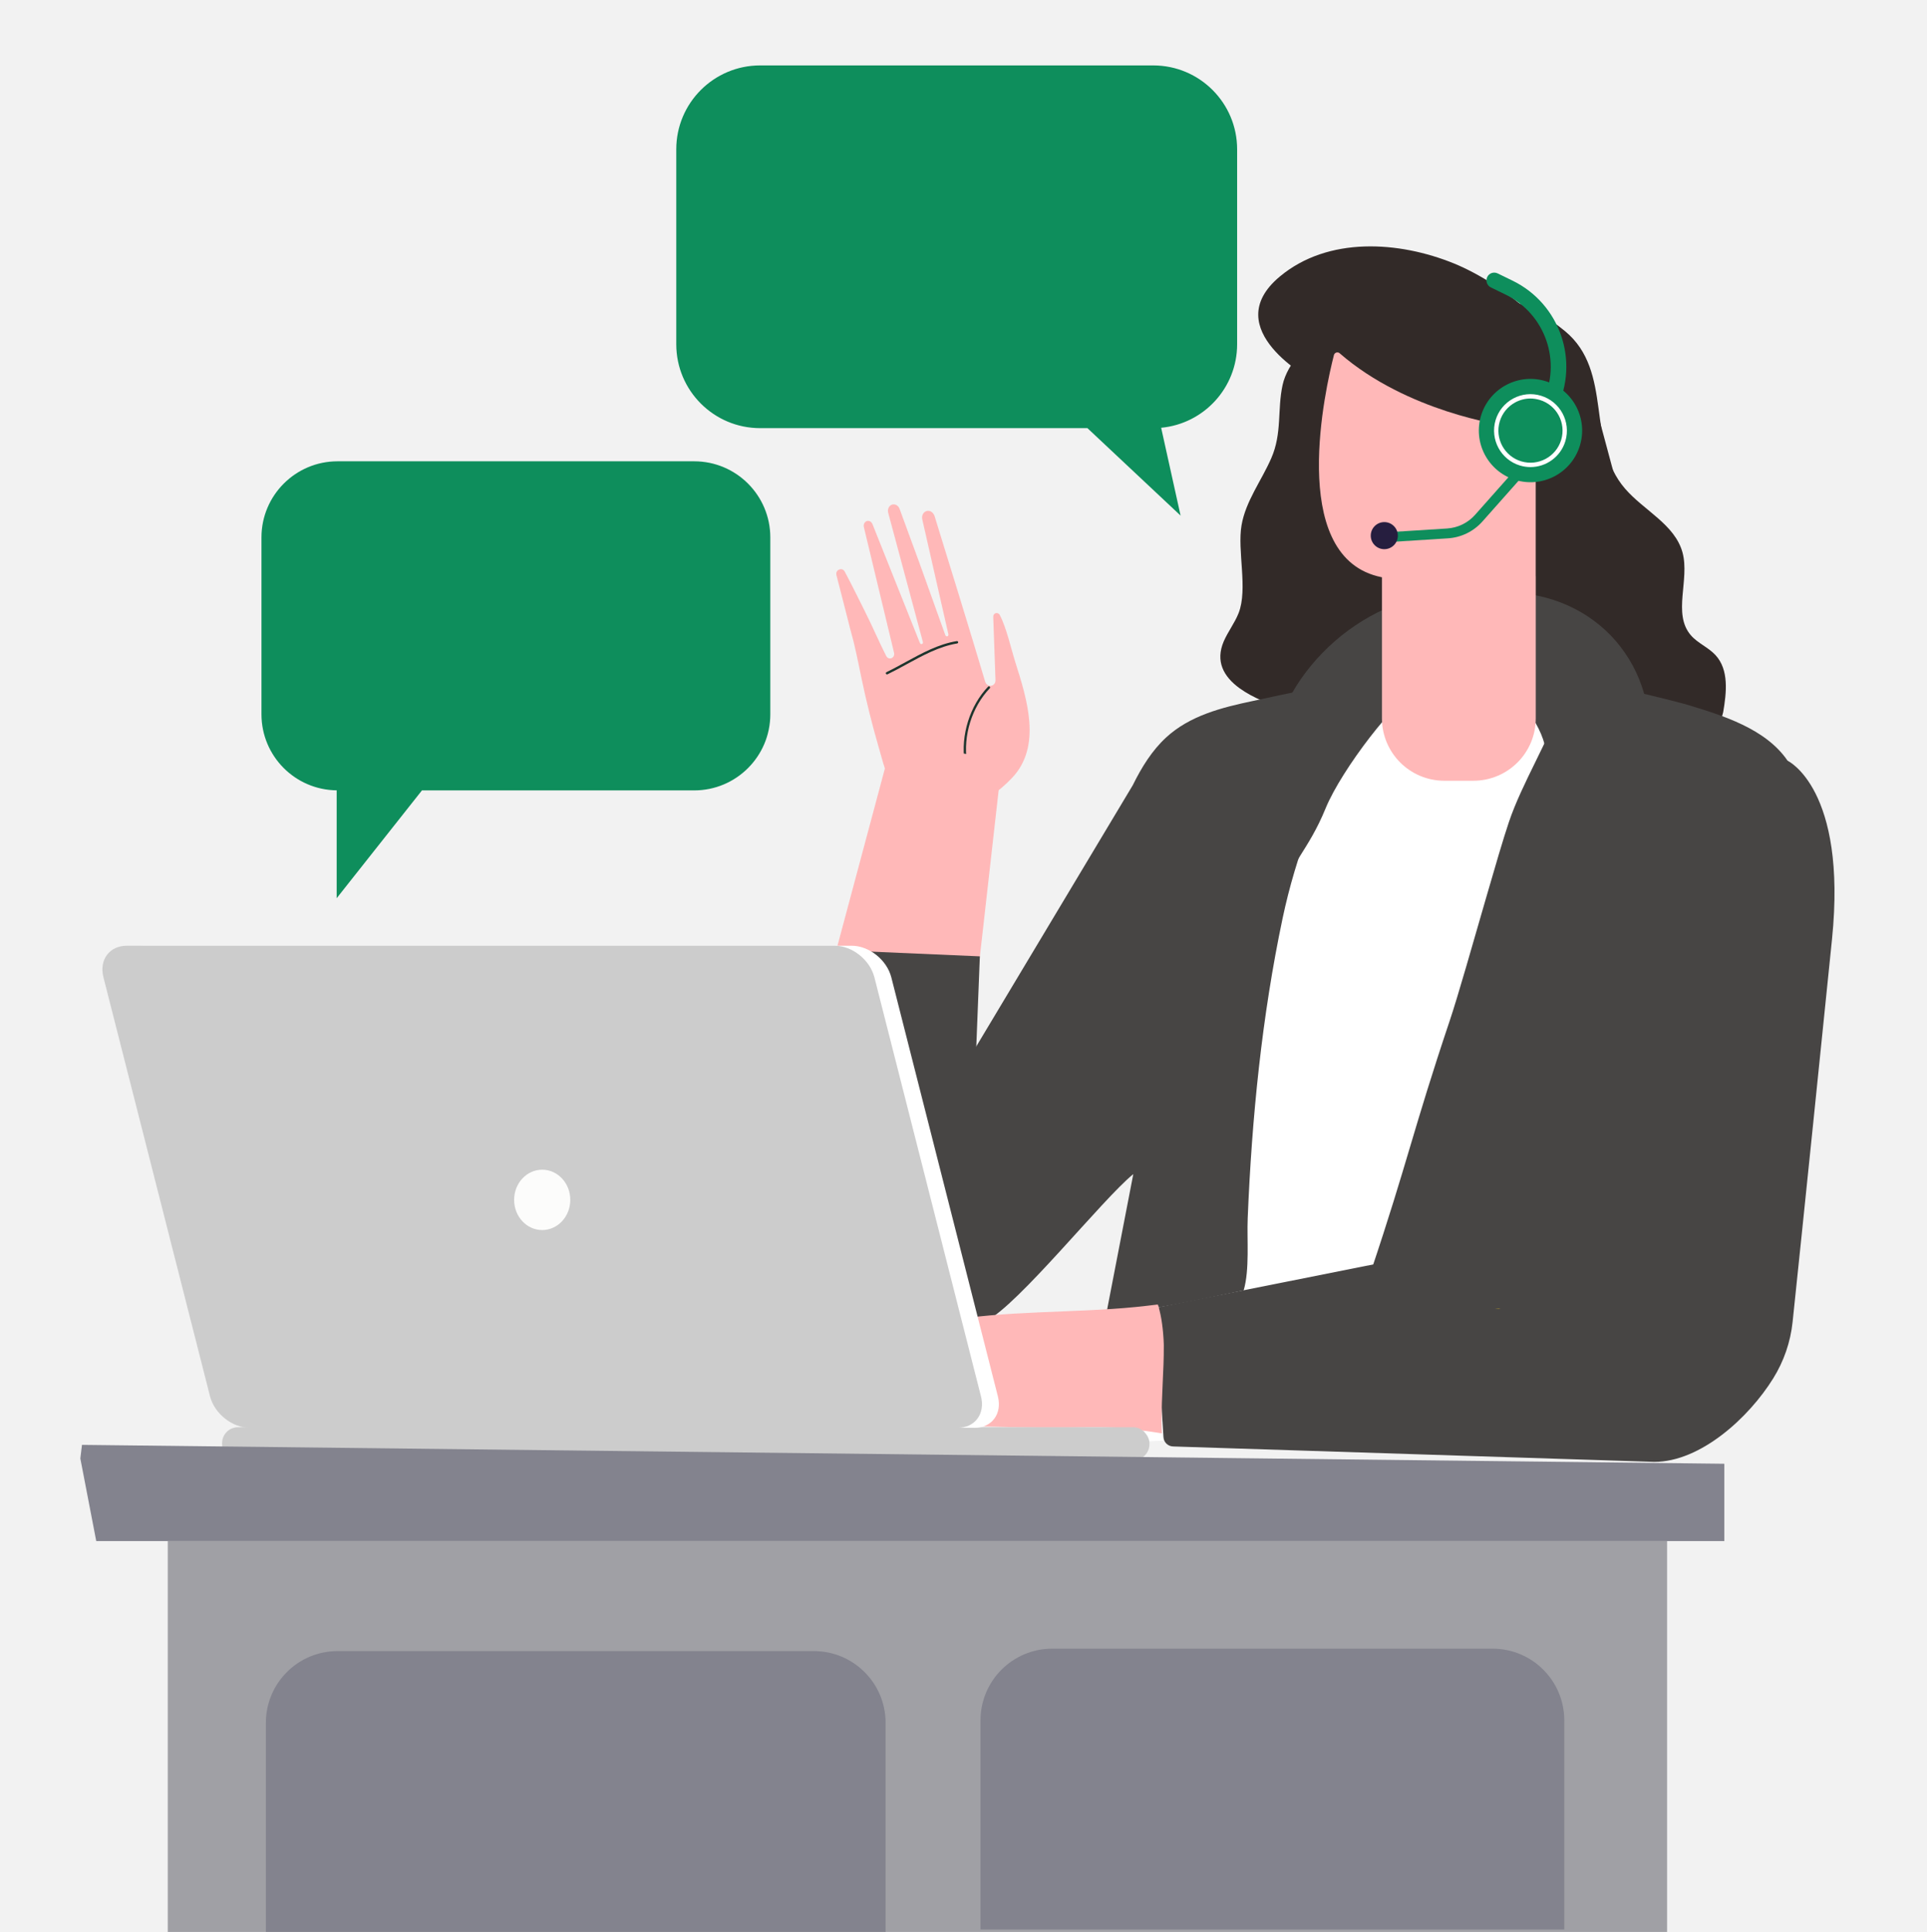 <svg xmlns="http://www.w3.org/2000/svg" id="Layer_1" viewBox="0 0 350 350.83"><defs><style>.cls-1{fill:#474544;}.cls-1,.cls-2,.cls-3,.cls-4,.cls-5,.cls-6,.cls-7,.cls-8,.cls-9,.cls-10,.cls-11,.cls-12,.cls-13,.cls-14{stroke-width:0px;}.cls-2{fill:#1e352d;}.cls-3{fill:#a0a0a5;}.cls-4{fill:#fcfcfb;}.cls-5{fill:#261e3f;}.cls-6{fill:#ccc;}.cls-7{fill:#fff;}.cls-8{fill:#f3c719;}.cls-9{fill:#83838e;}.cls-10{fill:#5d5d5d;}.cls-11{fill:#322a28;}.cls-12{fill:#0e8e5c;}.cls-13{fill:#ffb8b8;}.cls-14{fill:#f2f2f2;}</style></defs><rect class="cls-14" width="350" height="350.83"></rect><path class="cls-12" d="m126.09,83.77H61.31c-7.63,0-13.82,6.19-13.82,13.82v32.12c0,7.58,6.1,13.73,13.66,13.81v19.59l15.49-19.58h49.45c7.63,0,13.82-6.19,13.82-13.82v-32.12c0-7.63-6.19-13.82-13.82-13.82Z"></path><path class="cls-12" d="m209.46,11.88h-71.39c-8.42,0-15.24,6.82-15.24,15.24v35.39c0,8.42,6.82,15.24,15.24,15.24h59.44l16.92,15.88-3.53-15.95c7.74-.72,13.8-7.24,13.8-15.17V27.12c0-8.42-6.82-15.24-15.24-15.24Z"></path><path class="cls-13" d="m159.62,135.79c-1.22-4.22-2.29-8.48-3.18-12.78-.32-1.52-.62-3.06-.96-4.58-.29-1.33-.61-2.64-.99-3.95-.71-2.83-1.82-7.13-2.57-10.04-.11-.44.1-.88.48-1l.13-.05c.34-.11.71.06.9.41,1.37,2.56,3.01,5.96,3.59,7.08,1.16,2.25,2.77,5.97,3.93,8.22.46.9,1.66.41,1.43-.58l-5.48-22.81c-.07-.32,0-.65.21-.87h0c.41-.46,1.12-.27,1.36.35l8.61,21.57c.15.37.65.2.54-.19l-6.3-23.46c-.17-.64.14-1.29.69-1.47s1.15.15,1.38.77c1.01,2.75,3.59,9.78,3.61,9.83l4.7,13.1c.14.38.64.23.55-.17l-4.74-20.86c-.16-.7.22-1.4.87-1.53.58-.12,1.17.31,1.37.96,2.44,7.87,6.7,21.68,9.17,30,.36,1.21,1.93.98,1.89-.27l-.41-11.43c-.03-.75.85-.99,1.2-.34v.02c1.18,2.19,2.06,6.15,2.81,8.52,2.11,6.7,4.86,15.22-.56,20.99-4.7,5.02-13.49,9.61-19.5,4.33-2.99-2.62-3.64-6.03-4.73-9.77h.02-.02Z"></path><path class="cls-2" d="m175.41,138.56c-.1,0-.2-.07-.21-.18-.73-4.86.95-10.23,4.27-13.69.08-.08.22-.09.3,0,.08.08.09.22,0,.3-3.23,3.37-4.87,8.6-4.15,13.33.02.12-.06.23-.18.25h-.04,0Z"></path><path class="cls-2" d="m161.1,122.47c-.08,0-.15-.05-.19-.12-.05-.11,0-.24.1-.29,1.16-.56,2.32-1.2,3.44-1.81,2.95-1.61,6-3.29,9.33-3.83.12-.02.23.06.25.18s-.06.23-.18.25c-3.25.53-6.27,2.19-9.19,3.78-1.13.62-2.3,1.26-3.46,1.82-.03.02-.06.02-.09.02h-.01Z"></path><polygon class="cls-13" points="162.01 134.74 137.97 224.57 172.23 224.61 182.01 137.97 162.01 134.74"></polygon><path class="cls-1" d="m151.9,172.54l26.07,1.13-2.15,54.52c-.32,10.65-9.05,19.12-19.71,19.12h0c-13.18,0-22.65-12.68-18.9-25.32l14.69-49.46h0Z"></path><path class="cls-11" d="m225.2,125.02c9.27,6.7,33.89,7.92,39.4,7.92,10.3,0,20.61-.56,30.85-1.68,5.56-.6,15.96,5.39,17.53-1.93.61-3.56,1.07-7.68-1.38-10.35-1.3-1.43-3.24-2.16-4.5-3.63-3.35-3.9-.17-10.03-1.5-15-1.38-5.1-6.99-7.62-10.44-11.61-7.23-8.35-2.02-21.26-10.91-28.61-12.53-10.38-30.39-9.78-43.31-.42-3.21,2.32-7.12,6.18-7.99,10.23-.97,4.5-.06,8.72-2.05,13.27-1.78,4.09-4.65,7.79-5.4,12.18-.8,4.63,1.18,11.56-.53,15.94-.71,1.81-1.95,3.38-2.72,5.18-1.49,3.53-.1,6.31,2.94,8.51h0Z"></path><path class="cls-1" d="m263.04,180.04h-8.25c-16.65,0-28.34-13.52-25.99-30.05l1.76-12.36c2.36-16.53,17.9-30.05,34.55-30.05h8.25c16.65,0,28.34,13.52,25.99,30.05l-1.76,12.36c-2.36,16.53-17.9,30.05-34.55,30.05h0Z"></path><path class="cls-7" d="m278.83,131.18c-1.88-3.23-5.04-5.79-8.71-6.49-1.71-.32-3.47-.24-5.2-.11-2.76.21-5.45.8-8.15,1.37-2.88.61-13.07,13.68-16,20.84-3.16,7.72-6.33,9.71-9.15,17.73-.23.65-.84.88-1.4.78-1,3.96-2.17,7.67-3.8,10.33-5.81,9.47-8.49,22.66-11.74,33.29-3.32,10.83-3.99,22.32-4.15,24.28-.84,10.31-2.85,28.58-2.85,28.58l13.62-.66h46.73c1.79-26.81,3.56-53.62,5.35-80.42.51-7.69,1.02-15.37,1.53-23.05.68-10.21,10.13-15.54,4.02-26.32-.04-.05-.06-.12-.1-.17h0v.02Z"></path><path class="cls-1" d="m288.98,124.03c.33.05.67.11,1.02.17,5.94,1.01,15.05,3.35,16.39,3.76,6.37,1.92,14.32,4.33,18.3,10.2.19.28.36.55.52.83,4.33,7.43.06,15.9-1.23,23.68-1.72,10.29-3.43,20.58-5.15,30.88-1.71,10.21-3.4,20.43-5.1,30.64-.73,4.39-.81,9.82-2.34,14.02,0,.02-8.23,22.62-8.23,22.62h-64.2c.45,0,2.61-7.79,2.79-8.34,2.41-7.19,4.82-14.37,7.23-21.55,6.69-19.94,7.62-25.58,14.31-45.52,1.54-4.57,4.21-14.04,6.66-22.49,1.6-5.53,3.09-10.63,4.1-13.62,2.37-7.07,7.37-15.02,9.73-22.09.36-1.06.73-2.14,1.06-3.19h4.14Z"></path><path class="cls-1" d="m249.06,124.03c-7.31.02-14.51,1.78-21.63,3.29-5.54,1.17-11.36,2.64-15.66,6.63-2.5,2.31-4.41,5.35-6.02,8.63l-44.25,73.84-.73,4.75c-.67,2.44-1.19,4.93-1.48,7.46-.09.76-.15,1.54-.2,2.32.03.2.06.4.1.6l-.1.64.29.28c.6,2.44,1.77,4.68,3.64,6.43,2.68,2.5-6.13,6.39-2.57,7.14,2.1-.79,6.18.13,18.58-6.1,5.99-3.01,21.21-22.19,26.81-26.73l-4.96,25.66c8.97-1.77,1.45.44,25.01-4.55,1.1-3.82.57-9.18.73-13.12.75-18.23,2.57-36.58,6.34-54.45,2.44-11.54,6.65-22,11.98-32.43,1.35-2.64,3.72-5.41,4.26-8.35l.32-1.77c-.15-.04-.3-.1-.45-.15h0v-.02Z"></path><path class="cls-1" d="m211.32,261l-1.47-23.5,77.41-15.43s13.25-64,21.41-74.49c7.54-9.68,16.02-9.43,16.02-9.43,0,0,10.82,5.06,8.06,32.38-1.23,12.14-5.55,54.29-7.16,69.52-.38,3.65-1.59,7.15-3.53,10.27h0c-4.43,7.13-13.2,15.15-21.6,15.15l-87.33-2.8c-.96,0-1.76-.73-1.81-1.69h0v.02Z"></path><polygon class="cls-10" points="266.66 119.45 266.44 120.67 266.05 120.67 266.66 119.45"></polygon><path class="cls-11" d="m238.41,69.02s-17.46-9.22-5.95-18.81c8.78-7.31,21.63-6.43,31.62-2.37,8.69,3.54,23.81,14.36,20.38,25.4-1.86,6.01-6.09,11.41-11.39,14.76-5.73,3.63-12.58,4.98-19.28,6.06-2.92.47-6.03.88-8.75-.29-5.95-2.56-2.46-8.63-2.92-12.95-.16-1.57-2.39-11.1-3.73-11.81h.02Z"></path><path class="cls-13" d="m278.94,82.54v47.9c0,6.27-5.07,11.34-11.34,11.34h-5.26c-6.27,0-11.34-5.07-11.34-11.34v-45.33l13.97-1.28,13.97-1.28h0Z"></path><path class="cls-11" d="m288.29,68l5.12,19.06c0,7.32-6.36,17.58-13.69,17.58h-.72v-24.26l9.29-12.38h0Z"></path><path class="cls-13" d="m243.33,64.15c-.36-.31-.93-.14-1.05.33-1.52,5.93-8.35,35.93,7.86,40.15,18,4.69,29.16-20.3,29.16-20.3l-6.3-7.13s-17.4-2.36-29.68-13.05h0Z"></path><path class="cls-8" d="m272.54,237.61h-1.01c.23.02.45.03.67.05.12-.02.23-.04.34-.05Z"></path><path class="cls-13" d="m211,258.16c-.07-4.61.41-9.2.38-13.81,0-.08,0-.48-.02-.62,0-.3-.03-.61-.05-.91-.04-.53-.07-1.05-.14-1.58-.12-1.09-.29-2.19-.56-3.26-.05-.17-.09-.35-.14-.53-.08-.34.05.21.06.2.04-.04-.16-.56-.24-.76-1.33.16-2.66.32-3.98.45-11.39,1.13-23.79.6-34.95,2.63-2.01.36-4.03.83-6.06,1.39-6.82,1.89-13.59,4.87-19.28,8.74-.81.55-2.65,1.93-3.07,2.91,0,.03-.02.05-.03.08-.19.5.36.93.85.67,5.82-3.32,12.2-5.71,18.76-7,.35-.07.67.15.74.48.06.34-.19.67-.54.74-6.83,1.34-13.48,3.91-19.48,7.51-.24.14-.35.42-.26.68.06.19.14.39.21.58.13.31.5.44.83.27,5.41-2.91,11.84-5.07,19.44-6.55.35-.07.67.15.74.49.06.34-.19.66-.54.73-7.44,1.47-13.73,3.57-19.02,6.4-.33.16-.43.56-.21.85.24.31.48.61.76.88.16.17.44.21.66.1,5.51-2.55,12.27-5.11,18.3-5.66.36-.04.67.22.68.56.02.35-.26.66-.61.68-5.36.48-11.36,2.62-16.47,4.9-.5.22-.49.94.03,1.06,1.91.48,4.34-.98,6.18-1.41,2.82-.65,5.69-1.23,8.56-1.32h.33c11.53-.03,22.77.77,34.29.44,4.66-.14,9.28.38,13.89,1.12-.04-.72-.05-1.44-.06-2.16v.03h.02Z"></path><rect class="cls-6" x="40.34" y="259.18" width="168.43" height="5.97" rx="2.88" ry="2.88"></rect><path class="cls-7" d="m176.99,259.28H48.42c-3.17,0-6.4-2.57-7.21-5.74l-19.35-76.06c-.82-3.17,1.08-5.74,4.25-5.74h128.57c3.17,0,6.4,2.57,7.21,5.74l19.35,76.07c.82,3.17-1.08,5.74-4.25,5.74h0Z"></path><path class="cls-6" d="m173.92,259.28H45.35c-3.17,0-6.4-2.57-7.21-5.74l-19.35-76.06c-.82-3.17,1.08-5.74,4.25-5.74h128.57c3.17,0,6.4,2.57,7.21,5.74l19.35,76.07c.82,3.17-1.08,5.74-4.25,5.74h0Z"></path><ellipse class="cls-4" cx="98.48" cy="217.89" rx="5.1" ry="5.48"></ellipse><path class="cls-12" d="m276.97,82.76c-.7-.34-.99-1.18-.65-1.89l3.87-7.92c3.51-7.2.53-15.91-6.68-19.43l-2.73-1.33c-.7-.34-.99-1.18-.65-1.89s1.18-.99,1.89-.65l2.73,1.33c8.6,4.2,12.19,14.61,7.98,23.22l-3.87,7.92c-.34.7-1.18.99-1.89.65h0Z"></path><path class="cls-12" d="m252.38,98.43l-.11-1.79,10.57-.67c1.96-.13,3.76-1,5.07-2.47l7.96-8.97,1.35,1.19-7.96,8.97c-1.62,1.82-3.86,2.92-6.3,3.07l-10.57.67h-.01Z"></path><circle class="cls-5" cx="251.43" cy="97.27" r="2.46"></circle><circle class="cls-12" cx="277.99" cy="78.19" r="9.38" transform="translate(119.27 319.44) rotate(-72.37)"></circle><path class="cls-7" d="m277.98,84.82c-.63,0-1.27-.09-1.9-.28-3.49-1.05-5.48-4.74-4.44-8.24.51-1.69,1.64-3.09,3.2-3.93,1.56-.84,3.34-1.02,5.04-.51,3.49,1.05,5.48,4.74,4.44,8.24-.86,2.86-3.49,4.72-6.34,4.72h0Zm0-12.45c-.96,0-1.9.24-2.76.7-1.37.74-2.37,1.97-2.82,3.46h0c-.92,3.08.83,6.33,3.91,7.25,3.08.92,6.33-.83,7.25-3.91s-.83-6.33-3.91-7.25c-.56-.16-1.12-.25-1.68-.25h.01Z"></path><polygon class="cls-9" points="14.59 264.85 14.89 262.38 313.19 265.81 313.19 279.85 17.48 279.85 14.59 264.85"></polygon><rect class="cls-3" x="30.47" y="279.85" width="272.32" height="70.98"></rect><path class="cls-9" d="m61.31,299.83h86.52c7.19,0,13.02,5.83,13.02,13.02v37.97H48.29v-37.97c0-7.19,5.83-13.02,13.02-13.02Z"></path><path class="cls-9" d="m191.11,299.39h79.99c7.19,0,13.02,5.83,13.02,13.02v37.97h-106.03v-37.97c0-7.19,5.83-13.02,13.02-13.02Z"></path></svg>